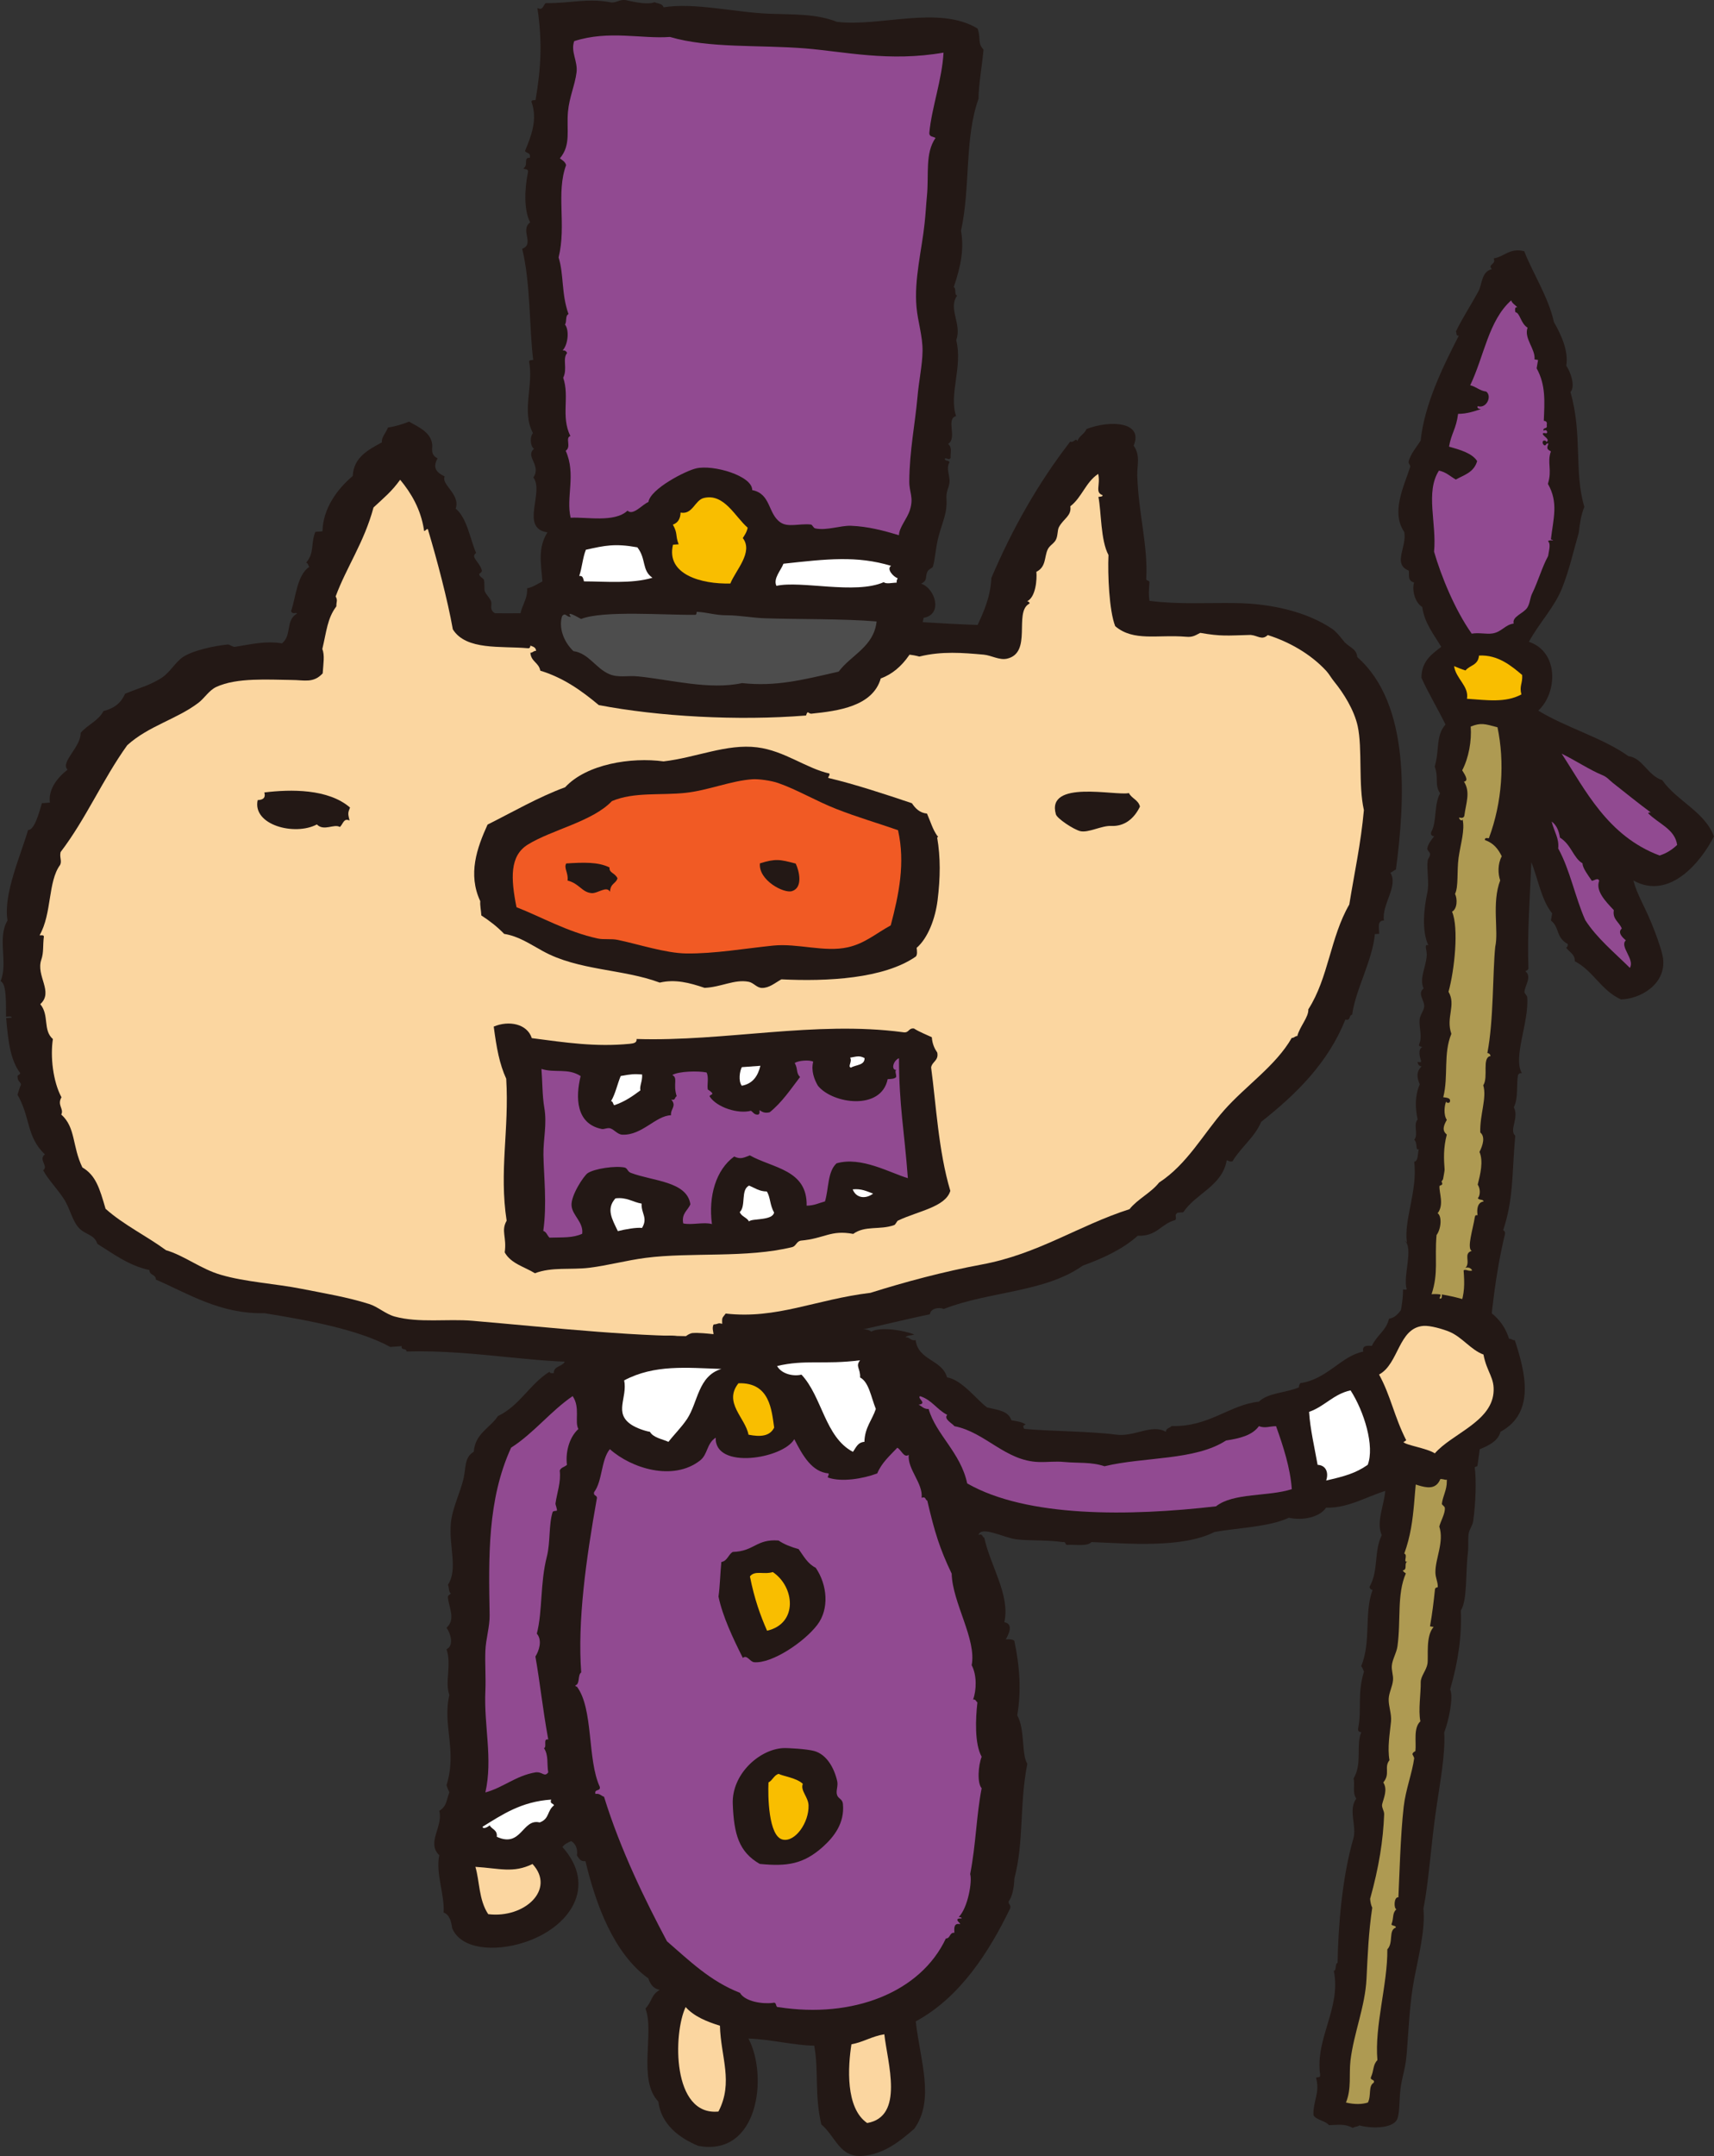 <?xml version="1.0" encoding="UTF-8"?>
<svg id="_レイヤー_2" data-name="レイヤー 2" xmlns="http://www.w3.org/2000/svg" viewBox="0 0 241.79 303.98">
  <rect x="0" y="0" width="241.79" height="303.98" fill="#333333" stroke="none"/>
  <g id="chara">
    <g>
      <g>
        <path d="M5.84,113.25c.39-.03.79-.06,1.2-.09-.26-1.9,1.11-3.57,2.49-4.64-1.06-1.07,1.88-3.16,1.85-5.19.94-1.13,2.53-1.71,3.21-3.07,1.45-.39,2.4-1.01,3.06-2.45,1.83-.77,3.39-1.13,5.09-2.2,1.29-.81,2.03-2.36,3.22-3.07,1.52-.9,4.31-1.48,6.15-1.67.3-.02.72.38,1.03.33,2.23-.35,4.32-.88,6.64-.49,1.44-1.16.45-3.26,2.12-4.2-.16-.26-.6.21-.84-.34.68-1.93.8-5.02,2.57-6.26-.18-.15-.15-.54-.45-.57,1.21-1.41.62-2.59,1.3-4.35.33-.03.67-.05,1.01-.08.07-3.18,2.03-5.91,4.27-7.8.14-2.64,2.16-3.67,4.11-4.74-.09-.69.54-1.27.86-2.09,1.12-.17,2.07-.48,2.97-.83,1.31.75,3.06,1.46,3.27,3.2.07.61-.31,1.44.76,1.97-.7,1.27-.28,1.92,1,2.56-.55,1.12,2.26,2.53,1.55,4.53,1.6,1.31,2.03,4.27,2.88,6.25-.8.64.34,1.07.79,2.37.13.41-.36.48-.35.64,0,.31.63.61.66.76.13.52.02,1.33.12,1.61.2.56.82,1.03.92,1.55.1.47-.28,1.11.52,1.57,7.84.11,15.41-.63,23.09.32,5.45.68,10.84.37,16.86.98,9.69-1.22,18.21.04,28.14.35.92-1.97,1.81-3.98,1.94-6.62,2.99-7.02,6.66-13.46,11.12-19.22.52.23.79-.65,1.01-.07.24-.73,1.01-1.01,1.29-1.71,3.34-1.29,8.09-1.04,6.65,2.34,1,1.4.46,2.84.51,4.21.17,5.36,1.52,9.9,1.27,14.47-.07.46.41.26.45.57-.07,1.21-.14,1.59,0,2.63,3.93.53,8.11.26,12.16.32,5.15.06,10.16,1.29,13.62,3.64.72.48,1.62,1.75,1.76,1.89.84.81,1.68.96,1.78,2.09,7.57,6.67,6.72,20.35,5.45,29.94-.29.13-.48.34-.78.46,1.16,1.91-1.26,4.46-.91,6.74-.99-.03-.68,1.05-.67,1.87-.21.01-.41.03-.61.04-.34,3.73-2.72,7.8-3.21,11.37-.51.06-.14.88-.95.68-2.45,6.11-6.91,10.5-11.88,14.42-.93,2.21-2.86,3.57-4.04,5.56-.41.12-.54-.1-.82-.14-.64,3.65-4.35,4.65-6.13,7.33-.27.02-.53.04-.8.06-.56.37-.03.64-.33,1.04-2.02.51-2.56,2.32-5.29,2.21-2.07,1.86-4.8,3.14-7.77,4.22-5.32,3.78-13.19,3.6-19.58,6.1-.76-.29-1.87-.07-1.97.75-4.08.85-8.13,1.89-12.13,2.72-.64-.05-.53.55-.75.86-2.57.27-6.9-.05-7.96,1.8-2.04.48-3.21.58-4.55,1.35-.64-.07-1.32-.06-1.84-.27-6.25,1.34-13.13.54-18.8.17-8.6.62-17.72-1.67-27.81-1.38.02-.54-.8-.1-.67-.76-.53.04-1.07.08-1.61.12-4.44-2.43-11.44-3.74-17.75-4.76-6.25.14-10.82-2.79-15.32-4.74,0-.79-.9-.54-.91-1.34-2.96-.65-5.06-2.28-7.35-3.7-.41-1.34-1.69-1.26-2.6-2.24-.98-1.08-1.27-2.81-2.12-4.09-.93-1.44-2.19-2.68-2.92-4.04.8-.55-.72-1.51.24-2.24-2.63-2.5-2.02-5.22-3.86-8.41.15-.5.3-1,.5-1.45-.11-.38-.47-.47-.48-.98-.13-.44.36-.31.36-.63-1.44-1.87-1.72-4.78-1.98-7.75.27-.02.53-.04.8-.06-.09-.28-.52-.13-.82-.14-.04-1.4.16-4.65-.77-5,1.1-2.58-.52-6.05.98-8.56-.63-3.71,1.91-9.29,2.9-12.76.87.06,1.53-2.31,1.95-3.78Z" style="fill: #231815;"/>
        <path d="M154.92,66.82c.35,1.59-.51,2.6.63,3-.02.24-.35.19-.6.24.42,2.1.3,6.13,1.42,8.19-.12,2.72.09,7.84.95,10.04,2.6,2.2,5.95,1.15,10.02,1.49.99.1,1.41-.29,1.98-.55,2.93.51,3.75.38,7.1.29,1.04.09,1.59.8,2.42.02,2.93.92,6,2.61,8.26,5.06.37.4.72,1.03,1.13,1.53,1.29,1.58,2.78,3.94,3.29,6.22.7,3.2.07,8.26.88,11.87-.43,4.75-1.33,8.8-2.06,13.31-2.69,4.64-2.92,10.33-5.78,14.78.07,1.09-1.21,2.41-1.55,3.76-.36,0-.4.27-.79.27-2.25,3.93-6.5,6.75-9.55,10.21-2.9,3.28-5.18,7.59-9.16,10.18-1.15,1.46-3.01,2.3-4.17,3.75-7.29,2.35-12.87,6.33-20.87,7.81-5.33.99-10.8,2.45-15.68,3.99-7.73.93-13.21,3.74-20.42,2.92-.46.65-.54.45-.49,1.45-.66-.18-.46.03-1.21.09-.34.63.15,1.25-.09,1.63-10.14.23-22.07-1.13-33.94-2.15-3.54-.3-7.53.34-10.97-.6-1.29-.36-2.37-1.38-3.58-1.76-3.13-.99-6.24-1.49-9.46-2.13-3.83-.76-7.96-.96-11.47-1.99-2.84-.82-5.12-2.7-7.74-3.47-2.77-2.03-5.97-3.56-8.53-5.84-.85-2.94-1.39-4.72-3.27-5.83-1.46-3.02-.92-5.62-2.98-7.46.42-.79-.62-1.32.03-2.43-1.2-2.23-1.59-5.76-1.21-8.21-1.45-1.27-.47-3.35-1.78-4.92,1.93-1.75-.65-3.97.15-6.28.36-1.06.19-1.92.36-3.27-.04-.23-.37-.14-.61-.16,1.76-3.06,1.16-7.57,2.9-9.92.28-.56-.11-1.08.07-1.82,3.56-4.65,5.97-10.3,9.4-15.06,3.02-2.74,7.03-3.67,10.08-6.01.8-.62,1.48-1.74,2.47-2.2,2.88-1.36,7.47-1.02,10.65-.99,1.75,0,3.04.5,4.37-.93.1-1.43.3-2.55-.05-3.44.6-2.51.7-4.31,1.98-6.01-.01-.74.22-.79-.1-1.4,1.53-4.14,4.02-7.62,5.34-12.54,1.53-1.43,2.52-2.2,3.76-3.91,1.54,1.86,2.9,4.13,3.35,7.03,0,.63.54-.55.62.16,1.2,3.99,2.73,9.77,3.46,13.9,1.87,3,6.81,2.33,10.51,2.66.54.1.35-.44.56-.64,7.43.13,12.77.33,18.47.86.63-.23.33.64.85.55,2.14-.15,3.98.05,5.69.38,7.6-1.23,16.44.05,22.18-1.03.01.35.19.51.43.57,2.47.07,5.09-.07,7.12.49,3.16-.79,6.17-.53,9.08-.27,1.08.1,2.2.81,3.28.57,3.6-.82.98-6.44,3.07-7.71.28-.1,0-.36-.22-.39,1.21-.59,1.4-3.06,1.3-4.15,1.4-.7,1.1-2.08,1.59-3.14.25-.55.82-.8,1.12-1.3.35-.6.23-1.41.47-1.86.66-1.23,1.8-1.56,1.61-2.94,1.62-1.24,2.17-3.4,3.91-4.55Z" style="fill: #fbd6a0;"/>
        <path d="M75.45,179.51c-1.47-.91-3.36-1.34-4.25-2.93.31-2.2-.56-3.01.27-4.47-1.08-7.04.38-12.81-.06-20.02-.96-2.1-1.36-4.33-1.76-7.35,2.13-.9,4.72-.4,5.37,1.63,4.76.62,8.97,1.27,13.81.8.52-.06,1.04-.12.97-.68,12.44.39,25.16-2.6,37.55-.96.93.18.75-.61,1.58-.52.77.49,1.67.83,2.52,1.23.07.95.38,1.6.77,2.17.22,1.13-.73,1.26-.87,2.09.7,5.16,1.03,11.8,2.71,17.4-.68,2.28-4.53,2.84-7.38,4.19-.17.08-.33.57-.55.64-2,.72-4.09.02-5.77,1.24-3.21-.6-4,.65-7.41.95-.59.13-.64.72-1.15.9-6.46,1.6-14.33.7-20.73,1.53-2.7.35-5.35,1.08-7.98,1.4-2.6.31-5.24-.15-7.64.77Z" style="fill: #231815;"/>
        <path d="M132.19,117.86c.23.02.13.2.01.2.49,2.84.46,5.67.06,8.89-.32,2.53-1.33,5.28-2.95,6.69.06.49.11.96-.11,1.22-4.51,3.14-12.54,3.54-18.97,3.22-.89.49-1.71,1.23-2.74,1.21-.73,0-1.18-.74-1.89-.87-2.01-.38-3.85.76-6.21.86-2.12-.72-4.14-1.25-6.32-.74-5.18-1.94-11.48-1.67-16.51-4.45-1.88-1.03-3.37-2.08-5.44-2.42-.96-1-2.05-1.84-3.22-2.6-.04-.77-.2-1.38-.15-2.01-1.78-3.81-.47-7.5,1.03-10.8,3.34-1.66,7.26-3.93,10.94-5.26,3.04-3.28,9.31-4.27,13.89-3.65,4.6-.53,8.9-2.52,13.2-1.98,3.83.47,6.91,2.96,10.19,3.69.08.32-.16.36-.16.62,3.77.89,8.09,2.32,11.8,3.57.5.74,1.1,1.36,2.13,1.46.59,1.37.78,2.16,1.44,3.13Z" style="fill: #231815;"/>
        <path d="M126.82,149.21c0,6.62.75,10.16,1.25,16.9-2.52-.74-6.57-3.1-10.06-2.09-1.28,1.16-1.09,3.58-1.63,5.37-.84.22-1.51.59-2.59.6.11-5.09-4.77-5.27-8.01-7.09-.87.32-1.29.6-2.21.16-2.57,1.87-3.66,5.57-3.14,9.53-1.09-.34-2.91.18-4.05-.1-.27-1.42.66-1.82,1.01-2.7-.49-3.26-5.33-3.25-8.41-4.43-.46-.17-.46-.66-.87-.75-1.36-.27-4.24.16-5.2.79-.53.34-2.43,3.18-2.28,4.62.13,1.37,1.71,2.31,1.5,3.93-1.33.61-2.7.49-4.61.55-.32-.28-.42-.82-.88-.95.54-3.83.07-7.76.02-10.72-.03-2.22.53-4.34.12-6.68-.28-1.57-.27-3.91-.4-5.44,1.9.61,3.75-.16,5.53,1.01-.73,2.97-.69,6.72,2.98,7.46.32.07.82-.22,1.21-.09.58.2,1.02.86,1.68.89,2.79.13,4.71-2.68,6.88-2.74-.1-.91.84-1.27.03-2.22.65.19.46-.35.77-.46-.56-1.74.22-2.56-.62-2.99.9-.55,3.7-.6,4.83-.36.36.67.04,1.77.18,2.42-.01-.05.61.37.64.55.03.17-.49.24-.37.43,1.01,1.53,4,2.48,5.81,2,.29.18.43.51.85.54.43.06.36-.31.36-.63.36.24.72.48,1.44.3,1.73-1.39,2.95-3.23,4.28-4.97-.6-.6-.26-1.1-.75-1.97.49-.36,2.07-.48,2.61-.19-.33,1.25.14,2.51.66,3.39,2.06,2.56,8.93,3.56,9.84-.93.5-.02.98-.04,1.19-.29.09-.3-.31-1.02.13-1.02-.88.15-.6-1.26.27-1.64Z" style="fill: #914a91;"/>
        <g>
          <path d="M90.56,173.13c-.75-.1-2.4.19-3.4.45-.81-1.68-1.69-3.13-.34-4.62,1.61-.2,2.43.53,3.69.74-.07,1.41.92,1.99.06,3.43Z" style="fill: #fff;"/>
          <path d="M90.58,151.49c.07.95-.39,1.63-.24,2.24-1.09.82-2.21,1.6-3.69,2.1-.19-.16-.16-.54-.45-.58.62-1.04.88-2.38,1.36-3.54,1.4-.26,1.91-.31,3.01-.22Z" style="fill: #fff;"/>
          <path d="M107.27,150.26c-.35,1.39-1.01,2.52-2.63,2.82-.51-.68-.29-2.07.01-2.62.87-.07,1.74-.13,2.61-.19Z" style="fill: #fff;"/>
          <path d="M105.66,172.21c-.32-.57-1.05-.68-1.31-1.31.92-.84.1-3.18,1.33-3.74.79.33,1.43.82,2.49.83.52.78.41,1.9,1.03,2.96-.23,1.2-3.16.79-3.55,1.27Z" style="fill: #fff;"/>
          <path d="M123.17,168.29c-1.11.83-2.42.61-2.88-.6,1.25-.13,2.01.29,2.88.6Z" style="fill: #fff;"/>
          <path d="M121.96,149.17c.05,1.05-1.23.94-1.92,1.36-.51-.16.22-.8-.11-1.41.93-.16,1.3-.33,2.03.06Z" style="fill: #fff;"/>
        </g>
        <path d="M125.64,130.48c-2.14,1.17-3.61,2.53-6.04,3.08-3.29.74-7.07-.59-10.53-.24-4.02.41-8.28,1.16-12.26,1.11-2.94-.04-6.76-1.31-9.65-1.91-.93-.2-1.99-.01-2.85-.2-4.27-.92-8.01-3.08-11.45-4.41-.81-4.05-.97-7.23,1.58-8.82,3.37-2.1,9.12-3.24,11.88-6.14,3.13-1.33,6.91-.78,10.44-1.17,3.16-.35,6.36-1.7,9.37-1.91.88-.06,2.65.18,3.67.54,2.64.92,5.35,2.54,8.16,3.64,3.05,1.2,5.96,2.03,8.72,3,1.05,4.62.12,9.09-1.03,13.43Z" style="fill: #f15a24;"/>
        <path d="M87.11,123.82c-.21.79-.99.68-1.06,1.91-.48-.89-1.75.28-2.62.19-1.36-.13-1.7-1.35-3.37-1.77.16-1.03-.57-1.79-.18-2.41,2.39-.15,4.51-.24,6.11.57-.1.77.77.75,1.12,1.53Z" style="fill: #231815;"/>
        <path d="M107.19,121.73c2.22-.69,2.81-.57,5.06.03.52,1.09,1.03,3.4-.52,3.88-1.15.37-4.76-1.54-4.53-3.91Z" style="fill: #231815;"/>
        <path d="M49.37,113.87c-.31.77-.29.85-.06,1.82-.83-.4-.9.48-1.36.91-.83-.5-2.25.65-3.25-.36-3.14,1.66-9.12.07-8.35-3.43.7-.03,1.16-.27.94-1.08,3.73-.46,9.02-.53,12.09,2.13Z" style="fill: #231815;"/>
        <path d="M159.25,111.81c.4.79,1.32.95,1.56,1.91-.83,1.74-2.23,2.82-4.05,2.73-1.34-.07-3.26,1.02-4.39.73-.95-.25-3.25-1.77-3.42-2.37-1.4-4.92,8.42-2.58,10.29-2.99Z" style="fill: #231815;"/>
      </g>
      <g>
        <path d="M74.83,92.03c.36,0,.4-.28.79-.26-.03-.71-.76-.58-1.08-.94.31-.17-.12-.98.55-.85-1-.75-.66-1.73-1.79-2.3-.02-2.16,1.16-2.91,1.06-4.73.89-.18,1.44-.63,2.16-.97-.2-2.59-.68-4.68.7-6.92-3.92-.6-.4-5.68-1.98-7.74,1.18-1.74-1.22-2.95.1-4.05-.48-.25-.67-1.55-.16-2.21-1.63-3.06.11-6.71-.54-10.08,0-.24.35-.19.58-.24-.55-4.06-.35-10.86-1.56-15.66,1.81-.68-.35-2.63,1.13-3.73-.89-1.65-.81-4.68-.31-7.06.1-.55-.45-.36-.65-.55.77-.45-.07-1.55.91-1.49.16-.77-.47-.61-.68-.96.86-2.08,1.82-4.42.91-6.95,0-.24.35-.2.58-.24.76-4.47.98-8.15.26-12.97.77.37.76-.27,1.16-.69,3.76.03,5.9-.75,9.3-.09.8.02,1.09-.44,1.99-.34,1.54.37,3.26.65,4.07.3.45.21,1.12.17,1.27.72,4.46-.71,10,.73,15.04.91,3.3.12,6.52-.01,9.39,1.13,5.96.78,14.41-2.38,19.88.96.5,1.45-.05,2,.83,2.97-.14,1.82-.71,5.04-.7,6.92-2,5.57-1.12,12.48-2.47,18.6.43,2.53.03,4.86-1.03,7.97.4.11.03,1.13.49,1.18-1.34,1.82.71,4.06-.14,6.28.95,3.75-1.06,7.63-.02,10.71-1.49.42.22,3.08-1.12,3.93.59.48.32,1.14.35,1.99-.37.36-.25,0-.81.06-.02.46.6.18.65.55-.53.87.1,1.87,0,2.83-.09.89-.51,1.16-.42,2.46.11,1.74-.47,2.85-1.06,4.94-.48,1.68-.53,3.49-.87,4.51-.06.14-.6.32-.76.67-.37.77.09,1.21-.89,1.69,2,.67,3.11,4.36.35,4.82-.63,3.91-2.88,7.42-6.04,8.54-1.13,3.95-6.05,4.59-9.75,4.97-.49.06-.53-.6-.79.26-9.63.78-20.87.14-29.24-1.47-2.42-2.02-4.97-3.85-8.25-4.85-.21-1.16-1.31-1.26-1.4-2.53Z" style="fill: #231815;"/>
        <path d="M104.79,75.87c1.52,1.98-1.03,4.55-1.76,6.4-4.12.11-9.1-1.29-8.09-5.47.26-.02.53-.04.8-.06-.5-1.25-.09-1.47-.82-2.77.73-.26,1.06-.85,1.09-1.7,1.71.33,2-1.76,3.29-2.06,2.86-.68,4.39,2.65,6.17,4.19-.11.6-.41,1.03-.7,1.48Z" style="fill: #f9be00;"/>
        <path d="M126.64,81.53c-.09.17-.18.34-.15.62-.63,0-1.47.24-1.82-.07-4.01,1.77-11.68-.26-15.14.52-.5-1.01.65-2.21.99-3.12,6.16-.67,10.33-1.16,15.19.3-.7.41.3,1.56.94,1.75Z" style="fill: #fff;"/>
        <path d="M133.1,7.42c-.2,3.79-1.67,7.75-2,11.28-.05.63.55.53.87.75-1.5,2.19-.91,5.04-1.21,8.18-.12,1.22-.18,2.53-.33,3.86-.37,3.64-1.5,7.89-1.14,11.82.18,2.05.88,4.07.85,6.21-.02,1.89-.53,4.28-.72,6.52-.32,3.61-1.12,7.54-1.15,11.82-.01,1.61.65,2.22.09,4.04-.39,1.26-1.51,2.42-1.55,3.56-2.17-.65-4.33-1.23-6.77-1.33-1.48-.05-3.43.71-5.03.37-.3-.06-.39-.54-.65-.55-1.59-.16-3.2.45-4.27-.3-1.79-1.23-1.31-4.03-3.98-4.55.05-2.01-5.5-3.63-7.91-3.06-1.46.33-6.44,2.87-6.73,4.74-.89.37-2.16,1.97-2.95,1.22-1.83,1.73-5.87.86-8.02,1-.69-2.89.8-6.12-.7-9.45.85-.54-.12-1.82.66-2.07-1.37-2.81-.08-5.49-1.01-8.22.64-1.29-.15-2.65.55-3.49-.11-.24-.29-.4-.64-.36.74-.75,1-2.81.34-3.66.29-.37,0-1.25.5-1.46-1.03-2.87-.64-5.57-1.4-7.99,1.13-4.57-.39-9.09,1.06-13.02-.14-.5-.54-.69-.88-.95,1.6-1.9.92-3.98,1.14-6.55.18-2.06.98-3.75,1.21-5.56.2-1.62-.86-2.9-.33-4.42,4.89-1.57,9.51-.29,13.51-.59,5.52,1.63,12.54,1.09,19.13,1.62,5.42.44,11.83,1.93,19.46.59Z" style="fill: #914a91;"/>
        <path d="M82.38,81.97c-.11-.37-.14-.85-.67-.76.4-1.16.49-2.6.94-3.7,2.7-.6,4.09-.91,7.26-.34,1.28,1.64.6,3.25,2.13,4.29-2.92.88-6.74.51-9.67.51Z" style="fill: #fff;"/>
        <path d="M123.66,87.62c-.38,3.57-3.57,4.7-5.35,7.07-5.21,1.21-8.92,2.13-13.63,1.62-4.58,1-10.04-.47-14.63-.94-1.49-.16-2.8.22-4.07-.31-1.94-.81-2.91-2.95-5.1-3.26-1.55-1.52-2.05-3.52-1.58-4.94.49-.58.63.2,1.23.11-.8-1.01,1.04.09,1.44.3,3.16-1.25,12.07-.51,16.14-.59.17,0,.16-.41.17-.42,1.65.09,2.55.49,4.28.49,1.71,0,3.55.36,5.29.42,4.54.16,11.1.05,15.81.45Z" style="fill: #4d4d4d;"/>
      </g>
      <g>
        <path d="M198.46,181.71c-.07.2-.33.09-.54.09.04,3.23-1.55,6.37-.27,8.91-.15.13-.34.21-.56.25.77,1.55-1,3.23-.08,4.64-1,2.64-1.08,5.49-.78,7.8-1.04,1.36-.45,5.01-.92,7.6-.38,2.1-1.08,3.87-.39,5.44-1.13,2.29-.42,5.03-1.73,7.3.04.21.15.38.44.42-1.23,3.31-.17,7.27-1.61,10.76.2.2.26.5.39.76-.97,3.22-.29,5.26-.81,7.96-.08.37.06.56.43.58-.78,1.91.18,4.42-1.09,6.54.24.79-.21,2,.39,2.82-1.19,1.62.1,3.87-.41,5.62-1.6,5.52-2.14,12.38-2.23,17.55-.39.08-.12,1.08-.53,1.12,1.06,5.3-2.66,9.47-1.93,14.67.05.47-.39.26-.58.41.6,2.08-.45,3.31-.36,5.28.4.7,1.69.76,2.18,1.4,1.34-.03,2.19-.24,3.38.39.24-.21.68-.15.92-.36,1.33.41,4.62.56,5.31-.84.34-.7.32-2.32.41-3.55.18-2.37.75-3.19.95-5.71.29-3.48.39-7.09,1.08-10.67.61-3.15,1.56-6.84,1.28-9.79.73-3.65,1.04-8.58,1.7-13.33.59-4.23,1.42-8.32,1.23-11.51.58-1.48,1.36-4.89.84-6.07,1.17-4.07,1.65-7.55,1.5-11.12.95-1.44.65-5.29,1-8.1.11-.93-.01-1.91.11-2.74.08-.58.55-1.11.64-1.78.37-2.62.45-5.81.22-7.55.07-.17.35-.06.39-.28,1.55-10.34,1.17-21.4,3.87-32.61.06-.29-.05-.46-.25-.56,1.48-4.48,1.22-7.83,1.7-13.33-.91-.79.59-2.53-.2-4,.67-1.36.34-3.16.59-4.55.11-.2.27-.31.55-.25-1.31-2.25,1.03-7.18.75-10.73-.01-.2-.4-.53-.39-.75.05-.87,1.09-2.11.14-2.9.13-.15.41-.11.42-.45-.18-4.91.22-9.8.41-14.92.92,2.21,1.4,5.33,2.94,7.21-.06.33-.11.67-.17,1.01,1.25.98.64,2.35,2.38,3.32-.02.24-.05.48-.25.48.42.63,1.29.95,1.23,1.93,2.68,1.43,3.66,4.07,6.51,5.39,2.76-.06,6.36-2.15,5.95-5.73-.1-.85-.66-2.51-1.23-4-1.33-3.46-2.35-4.77-2.97-7.04,5.23,2.91,9.7-2.89,11.37-6.21-1.27-3.47-5.25-5.01-7.29-7.93-2.09-.68-2.76-3.14-4.78-3.39-3.61-2.59-8.83-4.03-12.71-6.42,2.68-2.46,2.97-8.25-1.32-9.7,1.42-2.65,3.63-4.87,4.71-7.65,1.02-2.59,1.58-5.18,2.32-7.72.16-1.37.31-2.47.79-3.66-1.48-4.9-.24-10.22-1.96-16.18.74-.8,0-2.89-.59-3.71.35-2.14-.77-4.46-1.74-6.15-.75-3.49-3.03-6.99-4.19-10-2.05-.52-2.79.78-4.31,1.01.41.88-.93.82-.25,1.51-1.5.37-1.36,2.12-1.9,3.13-1.08,1.99-2.28,3.8-3.18,5.67.15.19-.05.64.41.59-2.28,4.44-4.86,9.72-5.38,14.78-.45.75-1.48,1.93-1.7,3-.06.23.29.48.22.72-.92,2.86-2.72,6.39-.84,9.17.43,2.06-1.7,4.53.64,5.45.11.54-.23,1.43.75,1.67-.33,1.1.13,2.84,1.15,3.46.32,2.28,1.63,3.85,2.68,5.62-1.35,1.04-2.78,2.02-2.79,4.36.92,2.06,2.26,4.28,3.39,6.59-1.4,1.59-.81,3.5-1.52,5.94.6,1.57-.06,2.59.76,3.75-.9,1.67-.43,4.07-1.26,5.48-.09.36.05.55.43.58-.43.53-.89,1.14-.98,1.73-.03.24.37.5.39.76.03.41-.28.59-.33.98-.17,1.29.25,3.08-.05,4.47-.47,2.17-.83,5.36.14,7.43-.66-.21-.2.66-.22,1.34-.07,1.75-1.1,3.27-.45,4.75-.93.77.17,1.64.08,2.6-.05.55-.58,1.15-.64,1.79-.1,1.14.41,2.38-.05,3.44-.15.34.18.36.44.42-.69.35-.35,1.45-.17,2.04-.06.19-.33.09-.53.08.1.27.16.57.59.62-.75.74-.69,1.52-.26,2.54-.7,1.57-.65,3.32-.3,4.95-.66.75.16,2.15-.48,2.85.51.43.14,1.66.64,1.32-.16.65-.06,1.7-.64,1.79.5,4.06-1.5,8.27-1.03,11.37-.14-.05-.14-.2-.31-.23,1.27.98-.26,4.99.26,6.76Z" style="fill: #231815;"/>
        <path d="M218.89,115.84c.35,1.42,1.08,2.39.92,3.78,1.69,3.07,2.38,6.87,3.82,10.11,1.65,2.56,4.1,4.56,6.29,6.73.74-1.19-1.51-3.04-.56-3.88-.39-.32-1.25-1.08-.58-1.66-.33-.9-1.35-1.3-1.12-2.59-1.16-1.24-2.6-2.7-2.07-4.14-.14-.52-.76,0-1.03,0-.47-.7-1.36-1.87-1.31-2.46-1.33-.78-1.57-2.63-3.19-3.63-.15-.92-.45-1.75-1.17-2.27Z" style="fill: #914a91;"/>
        <path d="M220.3,106.26c3.33,5.1,6.48,11.61,13.81,14.36.97-.3,1.77-.82,2.48-1.49-.3-2.24-2.67-3.01-4.08-4.46.03-.17.23-.1.36-.12-1.71-1.26-3.61-2.8-5.34-4.16-.64-.51-.77-.8-1.53-1.12-1.76-.73-3.6-1.97-5.7-3.01Z" style="fill: #914a91;"/>
        <path d="M202.81,171.06c.6.41.52,2.14-.16,3.08-.29,3.35.3,5.29-.7,8.33-.04.31.53.21.42.58-.98,3.18-.76,6.04-1.23,9.45-.1.74.09,1.76.09,2.6,0,1.08-.91,2.74-.98,3.8,0,.14.41.66.39.76-.19,1.02-1.56,1.82-.28,2.71-.12.31-.43.36-.47.77.45.13,0,.74.5,1.12-1.12,5.76-.53,9.93-2.29,14.78.58.23-.29,1.36.5,1.12-.65.16.05,1.13-.72,1.26.1.18.26.3.44.42-1.29,2.95-.67,6.65-1.19,10.32-.14.9-.7,1.8-.78,2.62-.09.71.22,1.4.16,2.1-.07.89-.58,1.77-.61,2.66-.04.99.43,2.11.33,3.16-.17,1.76-.53,3.65-.22,5.47-.81,1.01.16,1.9-.87,3.14.65,1.03.04,2.22-.16,3.07-.11.45.3.93.28,1.43-.14,3.65-.72,7.4-1.98,11.91.04.46.12.89.3,1.25-.52,3.47-.64,6.63-.81,10.03-.19,3.9-1.79,7.63-2.26,11.51-.23,1.95.17,3.99-.64,5.93,1.24.29,2.26.26,3.1,0,.51-1.04.02-2.31.81-2.79.24-.51-.52-.32-.39-.76.46-1.04.25-1.73.92-2.43-.43-4.8,1.45-10.71,1.4-15.62.9-.93.12-2.71,1.2-3.07.02-.32-.55-.21-.62-.45.37-.95.07-1.55.7-2.13-.39-.1-.36-1.79.28-1.68.13-2.69.29-8.84.75-12.8.28-2.41,1.18-4.67,1.48-6.82.01-.06-.25-.54-.25-.56.03-.29.41-.4.42-.45.14-1.3-.31-3.24.7-4.19-.32-1.58.08-3.95.05-5.51-.01-.84.8-1.68.95-2.59.16-.98-.29-3.94.87-5.2-.17-.03-.34-.06-.51-.09.33-1.89.51-3.41.7-5.22.03-.28.39-.29.39-.28.06-.67-.33-1.34-.33-2.12-.01-1.99,1.26-4.27.55-6.45.19-.78.85-1.84.78-2.63-.01-.22-.43-.42-.42-.58.14-1.1.71-1.94.7-3.16,0-1.49.16-3.41.51-5.08-.39-5.28,1.85-11.22,1.3-17.18,0-.54.58-.3.51-.95-.09-.38-.66-.41-.53-.95.16-.55.57.55.56-.25-.3-.18-.03-.52-.48-.25.66-1.88.64-3.17.5-5.09.33-.21.6.17,1.2.03-.09-.35-.66-.57-.98-.34.85-.79-.33-2.06.92-2.43-.71-.39.17-3.03.44-4.76.05-.28.14-.3.39-.28-.12-.76-.05-1.8.84-1.93.01-.35-.73-.16-.79-.48.34-.38.37-1.31-.03-1.9.37-1.46.82-3.28.25-4.61.45-.89.86-2.12.11-2.74-.08-2.53.96-4.89.42-6.65.77-1.15-.24-3.93,1.03-4.13-.04-.22-.16-.38-.45-.42.9-4.61.74-11.34,1.11-14.98.51-2.22-.52-6.15.7-9.36-.31-.9-.38-2.28.22-3.4-.48-.99-1.13-1.86-2.38-2.29-.02-.37.29-.28.56-.25,1.91-5.12,2.24-10.76,1.22-15.65-1.85-.49-2.34-.67-3.78-.1.15,1.99-.27,4.41-1.2,6.17.18.33,1.07,1.5.25,1.59.95,1.5.28,3.03.05,4.83-.09.29-.35.34-.72.23-.09.19.39.65.47.25.37,1.5-.29,3.5-.56,5.43-.26,1.9.01,4.07-.5,5.09.35.7.33,2.1-.42,2.51.98,2.28.34,8.28-.5,11.29,1.11,1.91-.41,3.59.4,5.93-1.17,2.87-.38,5.89-1.14,8.94.5.08,1.12.09.92.67-.08.21-.54.13-.51-.08-.24.54-.41,1.87.09,2.6-.46.82-.71,1.5,0,2.07-.51,1.94-.42,3.52-.31,4.95.01.12-.22,1.35-.22,1.34-.47.87-.22-.19-.11.67.02.16-.38.25-.39.28-.09.96.71,2.65-.3,3.91Z" style="fill: #ae9a52;"/>
        <path d="M205.12,93.91c.26,1.8,2.14,2.84,1.82,4.61,2.75.18,5.42.61,7.68-.61-.32-1.23.19-1.53.11-2.74-1.46-1.23-3.39-2.89-6.09-2.74-.13,1.41-1.31,1.34-1.9,2.1-.58-.17-1.08-.4-1.62-.61Z" style="fill: #f9be00;"/>
        <path d="M213.77,44s-.2-.85.28-.64c-.25-.36-.74-.56-.87-1.01-3.2,2.85-3.81,7.85-5.78,11.97.88.21,1.29.76,2.26.89.86.66.02,2.46-1.2,2.05-.14.35.18.36.44.42-.99.33-1.98.67-3.21.67-.27,2.12-.94,2.7-1.28,4.62,1.62.46,3.25.93,3.97,2.04-.47,1.62-1.85,1.95-3.01,2.6-.78-.43-1.32-1.03-2.38-1.26-1.95,3.04-.3,7.43-.69,11.43.99,3.43,2.93,8.19,5.31,11.56,1.08-.18,2.06.11,2.93-.03,1.3-.2,1.78-1.24,2.99-1.39-.26-1.01,1.39-1.41,1.93-2.26.38-.6.37-1.36.67-1.96.87-1.78,1.37-3.66,2.26-5.31.11-.77.41-1.68,0-2.07,0-.29,1.28.03.39-.28.35-2.96,1.09-5.19-.42-7.82.63-2.02-.15-2.97.42-4.58-.58-.31-.6-.45-.34-1.09-.35-.16-.29.28-.55.25-.2-.1-.31-.28-.25-.56.07-.21.54-.14.5.08.6-.34-.39-.79-.5-1.11,0-.42.75.21.59-.42-.19-.24-.26-.11-.51-.09-.03-.54.62-.11.47-.78.09-.36-.04-.56-.41-.59.11-2.68.3-5.04-1.01-7.4.07-.39.13-.79.2-1.18-.16-.03-.33-.06-.5-.08.16-1.46-1.52-2.95-.98-4.47-.98-.6-1.06-2.09-1.71-2.18Z" style="fill: #914a91;"/>
      </g>
      <g>
        <path d="M79.36,260.39c.28-.39.75-.6,1.21-.81.79.46.93,1.37.81,2.02.29.38.45.89,1.21.81,1.44,6.03,3.97,13.01,8.87,16.53.27.82.71,1.45,1.61,1.62-1.25.71-1.06,1.61-2.02,2.63,1.31,3.33-1.13,10.06,1.82,13.11.38,3.18,2.93,5.15,5.64,6.25,8.48,1.58,9.87-9.85,7.07-15.13,2.97.08,6.58.99,9.28,1,.66,3.54.02,6.89,1,11.1,2.09,1.79,2.57,4.72,5.86,4.44,2.93-.24,5.19-2.01,7.26-3.83,2.91-4.07.84-9.55.2-15.13,6.29-3.4,10.37-9.84,13.32-15.93.16-.57-.29-.53-.21-1.01.45-.53.76-1.76.81-3.23,1.37-5.19.69-10.41,1.82-16.14-.86-1.44-.29-4.78-1.42-6.85.57-3.3.39-6.73-.41-10.49-.23-.24-.71-.24-1.21-.21.4-.67,1.15-2.2-.2-2.42.85-3.83-1.97-7.92-2.83-11.91-.32-.08-.17-.63-.81-.4.36-1.32,3.61.39,5.25.61,1.92.25,4.07.06,6.65.4.44-.11.28.39.6.4,1.19-.08,2.82.25,3.43-.4,4.99.18,12.73.92,17.35-1.42,3.23-.59,7.66-.69,10.5-2.01,1.98.44,4.38-.09,5.24-1.42,3.35.11,6.15-1.87,9.28-2.62.18-.43.61-.6.6-1.21,2.25-.18,5.18,2.39,6.25-.21.76.02.58.24,1.21,0,1-1.42,2.64-2.21,3.44-3.83,1.71-.69,3.45-1.31,3.83-2.83,4.99-2.69,3.47-8.5,2.02-12.91-.37.03-.43-.24-.81-.2-1.25-4-5.01-5.48-9.48-6.25.02.28.03.56-.21.6-.3-.08.09-.25,0-.6-1.65-.25-4.06.38-4.23,1.61-.02.49-.67.04-.6-.21-.81.68-1.15,1.81-2.42,2.02-.36,1.64-1.63,2.22-2.42,3.83-.73-.06-1.4-.05-1.21.81-3.07.58-5.09,3.91-8.87,4.44-.11.16-.22.33-.21.6-1.78.77-4.36.75-5.65,2.02-4.09.4-6.99,3.58-12.3,3.43-.24.3-.81.27-.81.81-2.05-1.15-4.4.76-7.06.4-3.61-.48-9.62-.48-12.91-.81-.22-.29-.22-.49.2-.6-.48-.39-1.28-.48-2.02-.61-.43-1.27-1.7-1.43-3.43-1.81-1.43-1.03-3.54-3.91-5.65-4.24-.7-2.53-4.08-2.37-4.43-5.25-.74.13-.78-.43-1.42-.4.21-.33.85-.22,1.21-.4-1.38-.56-4.69-1.14-6.06-.4-.78-.78-4.75-.15-7.26,0-3.78.23-8.27.53-11.09.61-2.42.07-5.02-.53-6.86-.41-.21.01-.94.28-1.21.81-2.06-1.13-4.68.21-7.06.2-1.5,0-3-.85-4.24-.4-.73.27-.98,1.34-1.81,1.21.22,1.07-.78,1.29-.41,2.22-.83-.66-1.8-.03-3.23-.2-.19.95-1.61.68-1.61,1.81-.28.02-.57.04-.6-.2-2.78,1.73-4.21,4.8-7.27,6.25-1.12,1.7-3.21,2.43-3.42,5.04-1.31.78-1.09,2.12-1.41,3.63-.44,2.07-1.62,4.25-1.82,6.46-.29,3.29,1.03,6.43-.41,8.67.19.36.07,1.01.41,1.21-.13.21-.46.22-.41.61.17,1.51,1.11,3.02-.2,4.24.51.64,1.14,2.49,0,3.02.75,2.2-.27,4.59.4,6.46-1,4.24,1.13,7.82-.4,12.71.19.59.3.75.4,1-.47,1.27-.35,1.92-1.42,2.62.58,2.22-1.85,4.47,0,6.26-.54,2.5.78,5.63.61,8.07.81.29,1.07,1.19,1.21,2.22,1.25,2.97,5.93,3.34,10.08,2.02,6.51-2.07,10.49-7.91,5.44-13.51Z" style="fill: #231815;"/>
        <path d="M81.18,237.6c-.04.17.07.18.2.2,2.36,3.13,1.45,10.31,3.23,14.12.15.7-.82.25-.61,1.01.64-.1.79.28,1.21.4,2.32,7.52,5.87,14.72,8.88,20.38,3.14,2.71,6.08,5.62,10.29,7.26.71,1.23,3.14,1.61,4.64,1.42.65-.18.28.67.81.6,10.44,1.64,20.02-2.06,23.6-9.68.66,0,.48-.86,1.21-.81-.06-.73-.06-1.4.81-1.21-.07-.26-.36-.32-.4-.61.03-.24.37-.17.6-.2,0-.2-.24-.16-.4-.2,1.28-1.27,1.93-5.02,1.61-6.05.82-4.2.87-8.27,1.62-12.1-.65-.72-.49-3.2,0-4.44-1.02-1.84-.86-5.4-.6-7.67-.21-.13-.22-.46-.61-.4.5-1.32.54-3.48-.2-4.84.72-3.65-2.72-8.81-2.82-12.91-1.69-3.54-2.39-5.79-3.44-10.29-.31-.09-.17-.64-.8-.4.22-2.06-2.01-4.01-1.82-6.06-.68.5-1.05-.73-1.61-1-1.04,1.11-2.2,2.1-2.83,3.62-2.04.77-5.03,1.23-6.86.61-.3-.08.08-.26,0-.61-2.35-.2-3.66-2.51-4.84-4.83-1.59,2.77-11.24,4.35-11.09-.21-1.31.85-1.08,2.35-2.22,3.23-3.81,2.95-9.67,1.1-12.71-1.61-1.25,1.51-1.03,4.48-2.22,6.06-.15.54.4.4.4.81-1.57,8.81-2.75,17.38-2.22,24.61-.53.35-.14,1.61-.81,1.82Z" style="fill: #914a91;"/>
        <path d="M68.47,252.72c2.58-.71,4.25-2.34,7.06-2.83,1.02-.13,1.25.74,1.81,0-.22-1.22.08-2.36-.6-3.42.46-.15-.19-1.4.6-1.21-.81-4.48-1.15-7.95-1.81-11.7.52-.83,1-2.3.2-3.23.83-3.22.44-7.07,1.42-10.89.5-1.95.25-4.55.81-6.25.06-.2.59-.15.6-.21.06-.21-.22-.82-.2-1,.21-1.51.8-3.01.6-4.64.16-.45.71-.51,1.02-.81-.21-1.51.19-3.76,1.61-5.05-.57-1.04.3-3.02-.81-4.64-3.16,2.17-5.44,5.19-8.68,7.27-3.36,7.34-3.17,15.46-3.03,23.6.03,1.63-.54,3.38-.6,5.04-.07,1.85.08,3.77,0,5.64-.23,4.9,1.08,9.57,0,14.33Z" style="fill: #914a91;"/>
        <path d="M129.79,196.84c-.46.32,1.1,1.03-.2,1.21.46.22.72.63,1.41.61,1.04,3.61,4.52,6.14,5.44,10.49,8.44,4.83,22.88,4.64,35.1,3.23,2.43-1.94,7.39-1.35,10.69-2.42-.2-2.95-1.21-6.07-2.22-8.88-1.05.02-1.49.33-2.42,0-.93,1.29-2.7,1.73-4.64,2.02-4.37,2.84-11.56,2.28-17.14,3.63-1.87-.63-3.75-.42-5.65-.6-1.3-.13-2.32.04-3.63,0-4.72-.14-7.52-4.2-11.89-5.05-.33-.42-1.55-1-1.02-1.6-1.44-.72-2.18-2.13-3.83-2.63Z" style="fill: #914a91;"/>
        <path d="M101.35,225.08c.58,2.81,2.07,5.95,3.44,8.67.62-.5.98.56,1.61.61,2.53.2,7.06-2.87,8.88-5.25,1.75-2.27,1.42-5.69-.21-8.07-1.13-.55-1.71-1.65-2.41-2.63-1.05-.29-2.03-.66-2.83-1.21-3.18-.24-3.41,1.53-6.46,1.61-.64.37-.75,1.27-1.61,1.42-.15,1.49-.2,3.44-.4,4.84Z" style="fill: #231815;"/>
        <path d="M185.87,206.53c1.21.06,1.58,1.12,1.21,2.21,2.55-.58,4.14-1.01,5.86-2.21,1.01-2.62-.51-7.54-2.42-10.5-2.43.53-3.65,2.27-5.85,3.03.13,2.31.81,5.25,1.2,7.46Z" style="fill: #fff;"/>
        <path d="M122.33,299.33c5.28-.91,2.87-8.49,2.42-12.51-1.75.27-2.94,1.1-4.64,1.41-.49,3.12-.87,8.99,2.22,11.1Z" style="fill: #fbd6a0;"/>
        <path d="M109.62,192.6c.66,1.16,2.36,1.49,3.44,1.21,2.93,3.12,3.3,8.8,7.26,10.89.43-.58.67-1.35,1.62-1.41.05-2.03,1.1-3.08,1.61-4.64-.69-1.73-.98-3.79-2.22-4.44.07-1.27-.7-1.54,0-2.42-5.14.65-7.73-.14-11.71.81Z" style="fill: #fff;"/>
        <path d="M101.35,297.71c2.15-4.14.32-7.7.21-12.1-1.91-.59-3.66-1.32-4.84-2.63-1.77,3.72-1.94,15.39,4.64,14.73Z" style="fill: #fbd6a0;"/>
        <path d="M94.29,203.3c.8-1.04,1.84-2.05,2.63-3.23,1.56-2.36,1.54-6.06,4.84-7.06-4.88-.16-9.41-.66-13.71,1.61.49,2.49-1.5,4.58,1.01,6.25.7.47,1.97.91,2.62,1,.5.85,1.69,1,2.62,1.42Z" style="fill: #fff;"/>
        <path d="M68.07,257.56c.07.43.88-.04,1-.21.3.58,1.12.63,1.01,1.62,3.49,1.62,3.59-2.62,6.05-2.02,1.41-.51,1.01-1.62,2.02-2.41-.09-.32-.63-.18-.4-.81-4.22.28-6.89,2.11-9.68,3.83Z" style="fill: #fff;"/>
        <path d="M67.06,263.21c.6,1.94.46,4.65,1.81,6.67,5.12.63,9.56-3.49,6.25-7.07-2.73,1.33-4.64.61-8.06.4Z" style="fill: #fbd6a0;"/>
        <path d="M197.98,203.3c.18.44,3.27.86,4.43,1.61,2.38-2.74,7.85-4.39,8.27-8.48.22-2.2-.93-2.9-1.41-5.45-1.8-.66-3.02-2.49-4.85-3.23-.88-.36-2.63-.88-3.62-.81-3.55.29-3.45,5.35-6.26,6.86,1.64,2.96,2.13,5.93,3.84,9.28-.17.04-.21.21-.4.21Z" style="fill: #fbd6a0;"/>
        <path d="M107.2,262.8c3.81.37,6.13.05,8.88-2.41,1.54-1.39,3.09-3.31,2.83-6.05-.07-.7-.62-.72-.81-1.21-.24-.61.17-1.28,0-2.02-.43-1.85-1.48-3.74-3.23-4.23-1-.28-3.7-.45-4.44-.41-3.38.22-7.22,3.72-7.06,7.87.16,4.24.85,6.78,3.83,8.47Z" style="fill: #231815;"/>
        <path d="M108.21,229.92c4.41-1.02,3.89-6.21.81-8.27-1.31.4-2.5-.29-3.23.61.64,3.22,1.5,5.58,2.42,7.66Z" style="fill: #f9be00;"/>
        <path d="M105.59,202.28c1.7.34,3.02.22,3.62-1-.36-2.44-.59-6.4-5.04-6.25-2.16,2.74.98,4.86,1.42,7.26Z" style="fill: #f9be00;"/>
        <path d="M113.25,251.51c-.82-.82-2.74-1.07-3.42-1.41-.67.21-.84.91-1.42,1.21-.09,1.79-.03,7.63,2.02,8.06,1.75.38,3.71-2.42,3.63-4.83-.04-1.19-1.18-2.08-.81-3.03Z" style="fill: #f9be00;"/>
      </g>
    </g>
  </g>
</svg>
